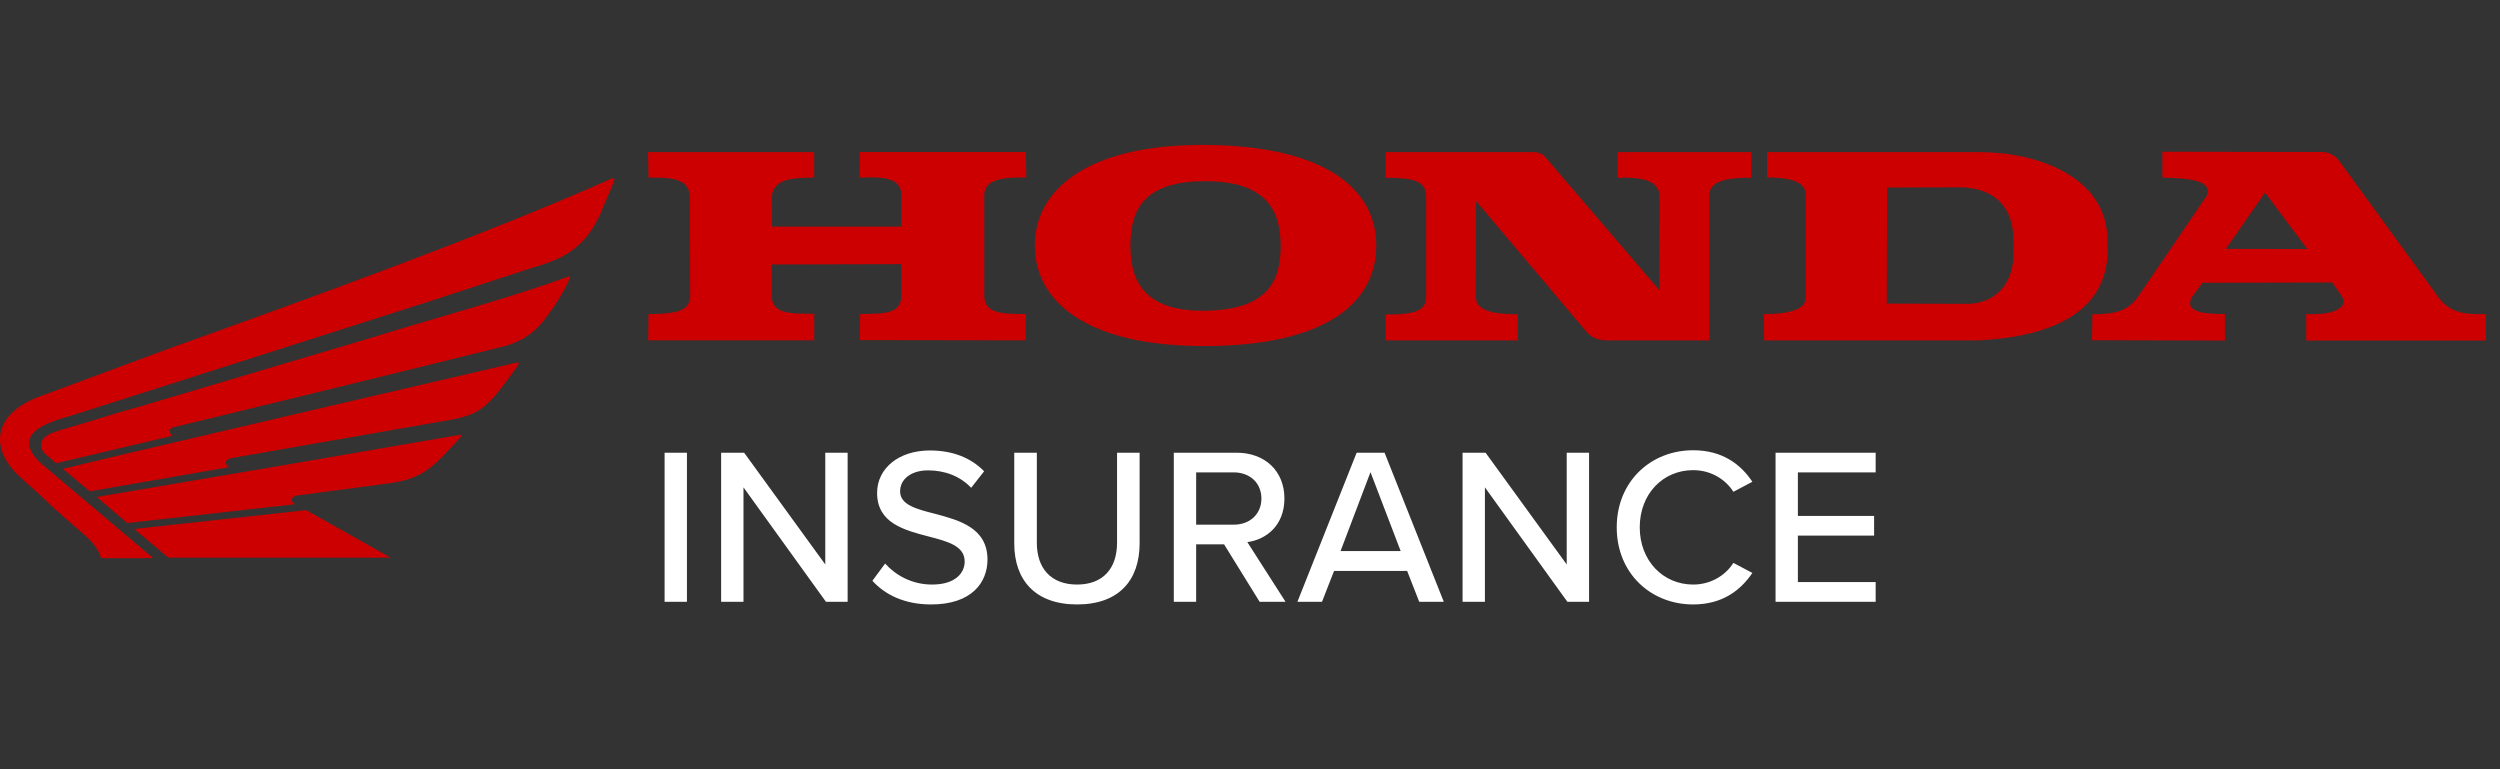 <svg xmlns="http://www.w3.org/2000/svg" width="117" height="36" viewBox="0 0 117 36" fill="none"><rect x="0" y="0" width="117" height="36" fill="#333333" stroke="none"/><g clip-path="url(#clip0_365_1121)"><path d="M38.103 7.121H30.329L30.349 8.311C31.477 8.311 32.193 8.35 32.286 9.158L32.299 13.917C32.225 14.537 31.762 14.678 30.349 14.704L30.336 15.929H38.106V14.685C36.829 14.687 36.189 14.653 36.113 13.902V12.377L42.177 12.362V13.917C42.131 14.659 41.455 14.689 40.256 14.697L40.241 15.917L48.014 15.929V14.697C46.768 14.704 46.131 14.624 46.063 13.917V9.067C46.123 8.388 46.952 8.286 48.028 8.311L48.014 7.118H40.241L40.228 8.311C41.421 8.264 42.122 8.357 42.175 9.033L42.188 10.605H36.13L36.116 9.17C36.253 8.399 36.944 8.318 38.103 8.311V7.121Z" fill="#CC0000"></path><path d="M64.85 8.319V7.121H71.78C71.995 7.125 72.165 7.183 72.282 7.307L77.66 13.584L77.671 9.156C77.619 8.419 76.796 8.285 75.705 8.319V7.121H81.963L81.95 8.319C80.853 8.31 79.996 8.453 79.995 9.156V15.93H75.214C74.865 15.93 74.551 15.843 74.298 15.588L69.08 9.409L69.067 13.914C69.095 14.531 69.819 14.704 71.035 14.708V15.93H64.85V14.718C66.187 14.729 66.744 14.539 66.744 13.914V9.156C66.707 8.474 66.178 8.319 64.85 8.319Z" fill="#CC0000"></path><path fill-rule="evenodd" clip-rule="evenodd" d="M56.417 6.783C62.087 6.822 64.409 8.897 64.409 11.489C64.409 14.082 62.192 16.174 56.417 16.195C50.809 16.213 48.427 14.082 48.427 11.489C48.427 8.897 50.872 6.747 56.417 6.783ZM59.935 11.521C59.935 9.856 59.267 8.48 56.417 8.48C53.477 8.48 52.901 9.856 52.901 11.521C52.901 13.187 53.595 14.592 56.417 14.543C59.292 14.497 59.935 13.187 59.935 11.521Z" fill="#CC0000"></path><path fill-rule="evenodd" clip-rule="evenodd" d="M82.697 7.12V8.312C83.977 8.295 84.521 8.592 84.516 9.149V13.912C84.516 14.47 83.79 14.698 82.547 14.702L82.561 15.93H92.611C96.051 15.754 98.582 14.597 98.639 11.769L98.627 11.067C98.48 8.235 95.321 7.118 92.624 7.12H82.697ZM88.301 14.209L88.314 8.778L91.777 8.766C93.228 8.809 94.198 9.567 94.231 11.184L94.237 11.758C94.257 13.273 93.414 14.162 92.157 14.22L88.301 14.209Z" fill="#CC0000"></path><path fill-rule="evenodd" clip-rule="evenodd" d="M101.201 7.1V8.312C102.504 8.335 103.573 8.462 103.274 9.163L100.04 13.917C99.569 14.527 99.084 14.698 97.922 14.711L97.906 15.923L104.125 15.937V14.697C103.02 14.702 102.232 14.564 102.577 13.917L103.073 13.234L109.153 13.22L109.632 13.917C109.859 14.341 109.345 14.764 107.931 14.697V15.937H116.348L116.331 14.697C115.398 14.727 114.671 14.664 114.12 13.917L109.476 7.531C109.261 7.282 109.043 7.104 108.611 7.113L101.201 7.1ZM104.171 11.647L106.002 9.012L107.982 11.655L104.171 11.647Z" fill="#CC0000"></path><path fill-rule="evenodd" clip-rule="evenodd" d="M28.658 8.344C22.634 11.013 15.246 13.683 7.801 16.353L2.007 18.501C-0.392 19.325 -0.494 21.015 0.928 22.312C1.305 22.665 1.663 22.961 1.961 23.249C3.729 24.959 4.452 25.223 4.733 26.123L7.17 26.122L1.869 21.641C0.551 20.332 2.065 19.802 3.391 19.434L19.939 14.155L24.709 12.596C26.175 12.154 27.424 11.79 28.255 9.629L28.699 8.579L28.76 8.377C28.76 8.377 28.657 8.341 28.658 8.344ZM17.378 15.806L6.582 19.016C5.608 19.284 4.683 19.57 3.881 19.818C3.011 20.087 2.393 20.208 2.115 20.443C1.861 20.657 1.864 21.009 2.113 21.243C2.29 21.391 2.455 21.532 2.631 21.68L6.96 20.658L8.084 20.392C7.882 20.247 7.885 20.069 8.111 19.999L13.695 18.641L19.399 17.243L23.304 16.277C24.25 16.085 24.926 15.649 25.416 15.045C25.905 14.404 26.348 13.753 26.646 13.068C26.691 12.989 26.68 12.947 26.607 12.941C23.925 13.93 20.454 14.85 17.378 15.806ZM2.944 21.942L4.201 22.994L10.73 21.862C10.451 21.694 10.532 21.481 10.91 21.426L20.34 19.778C22.518 19.435 22.651 19.286 24.205 17.154C24.337 16.973 24.304 16.924 24.021 17.006L15.476 18.995L5.73 21.275L2.944 21.942ZM4.526 23.259L5.953 24.478L13.8 23.598C13.558 23.442 13.624 23.213 13.94 23.186L18.049 22.64C19.803 22.429 20.254 21.888 21.57 20.44C21.642 20.351 21.58 20.332 21.354 20.38L13.269 21.772L4.526 23.259ZM6.286 24.756L7.88 26.099H18.283L14.329 23.874L6.286 24.756Z" fill="#CC0000"></path><path d="M32.149 28.163H31.103V21.187H32.149V28.163ZM39.669 28.163H38.654L34.795 22.808V28.163H33.749V21.187H34.826L38.623 26.416V21.187H39.669V28.163ZM40.828 27.18L41.424 26.374C41.895 26.897 42.648 27.357 43.62 27.357C44.75 27.357 45.147 26.782 45.147 26.28C45.147 25.548 44.352 25.339 43.464 25.109C42.344 24.816 41.048 24.492 41.048 23.069C41.048 21.919 42.062 21.082 43.516 21.082C44.593 21.082 45.44 21.427 46.057 22.055L45.451 22.829C44.917 22.264 44.185 22.013 43.432 22.013C42.658 22.013 42.125 22.411 42.125 22.996C42.125 23.624 42.878 23.822 43.746 24.042C44.886 24.345 46.214 24.701 46.214 26.186C46.214 27.274 45.461 28.288 43.579 28.288C42.334 28.288 41.424 27.838 40.828 27.18ZM47.467 25.433V21.187H48.524V25.402C48.524 26.594 49.183 27.357 50.406 27.357C51.63 27.357 52.278 26.594 52.278 25.402V21.187H53.334V25.422C53.334 27.159 52.362 28.288 50.406 28.288C48.45 28.288 47.467 27.148 47.467 25.433ZM60.163 28.163H58.95L57.287 25.475H55.98V28.163H54.934V21.187H57.873C59.201 21.187 60.111 22.044 60.111 23.331C60.111 24.586 59.264 25.255 58.375 25.37L60.163 28.163ZM59.034 23.331C59.034 22.599 58.49 22.107 57.737 22.107H55.98V24.555H57.737C58.49 24.555 59.034 24.063 59.034 23.331ZM67.569 28.163H66.419L65.854 26.719H62.434L61.87 28.163H60.719L63.491 21.187H64.798L67.569 28.163ZM65.551 25.789L64.139 22.097L62.738 25.789H65.551ZM74.368 28.163H73.353L69.494 22.808V28.163H68.448V21.187H69.525L73.322 26.416V21.187H74.368V28.163ZM79.24 28.288C77.252 28.288 75.663 26.824 75.663 24.68C75.663 22.536 77.252 21.072 79.24 21.072C80.61 21.072 81.467 21.731 82.011 22.547L81.122 23.017C80.756 22.431 80.066 22.003 79.24 22.003C77.828 22.003 76.74 23.111 76.74 24.68C76.74 26.238 77.828 27.357 79.24 27.357C80.066 27.357 80.756 26.928 81.122 26.343L82.011 26.814C81.457 27.629 80.61 28.288 79.24 28.288ZM87.781 28.163H83.096V21.187H87.781V22.107H84.141V24.147H87.708V25.067H84.141V27.242H87.781V28.163Z" fill="white"></path></g><defs><clipPath id="clip0_365_1121"><rect width="116.348" height="36" fill="white"></rect></clipPath></defs></svg>